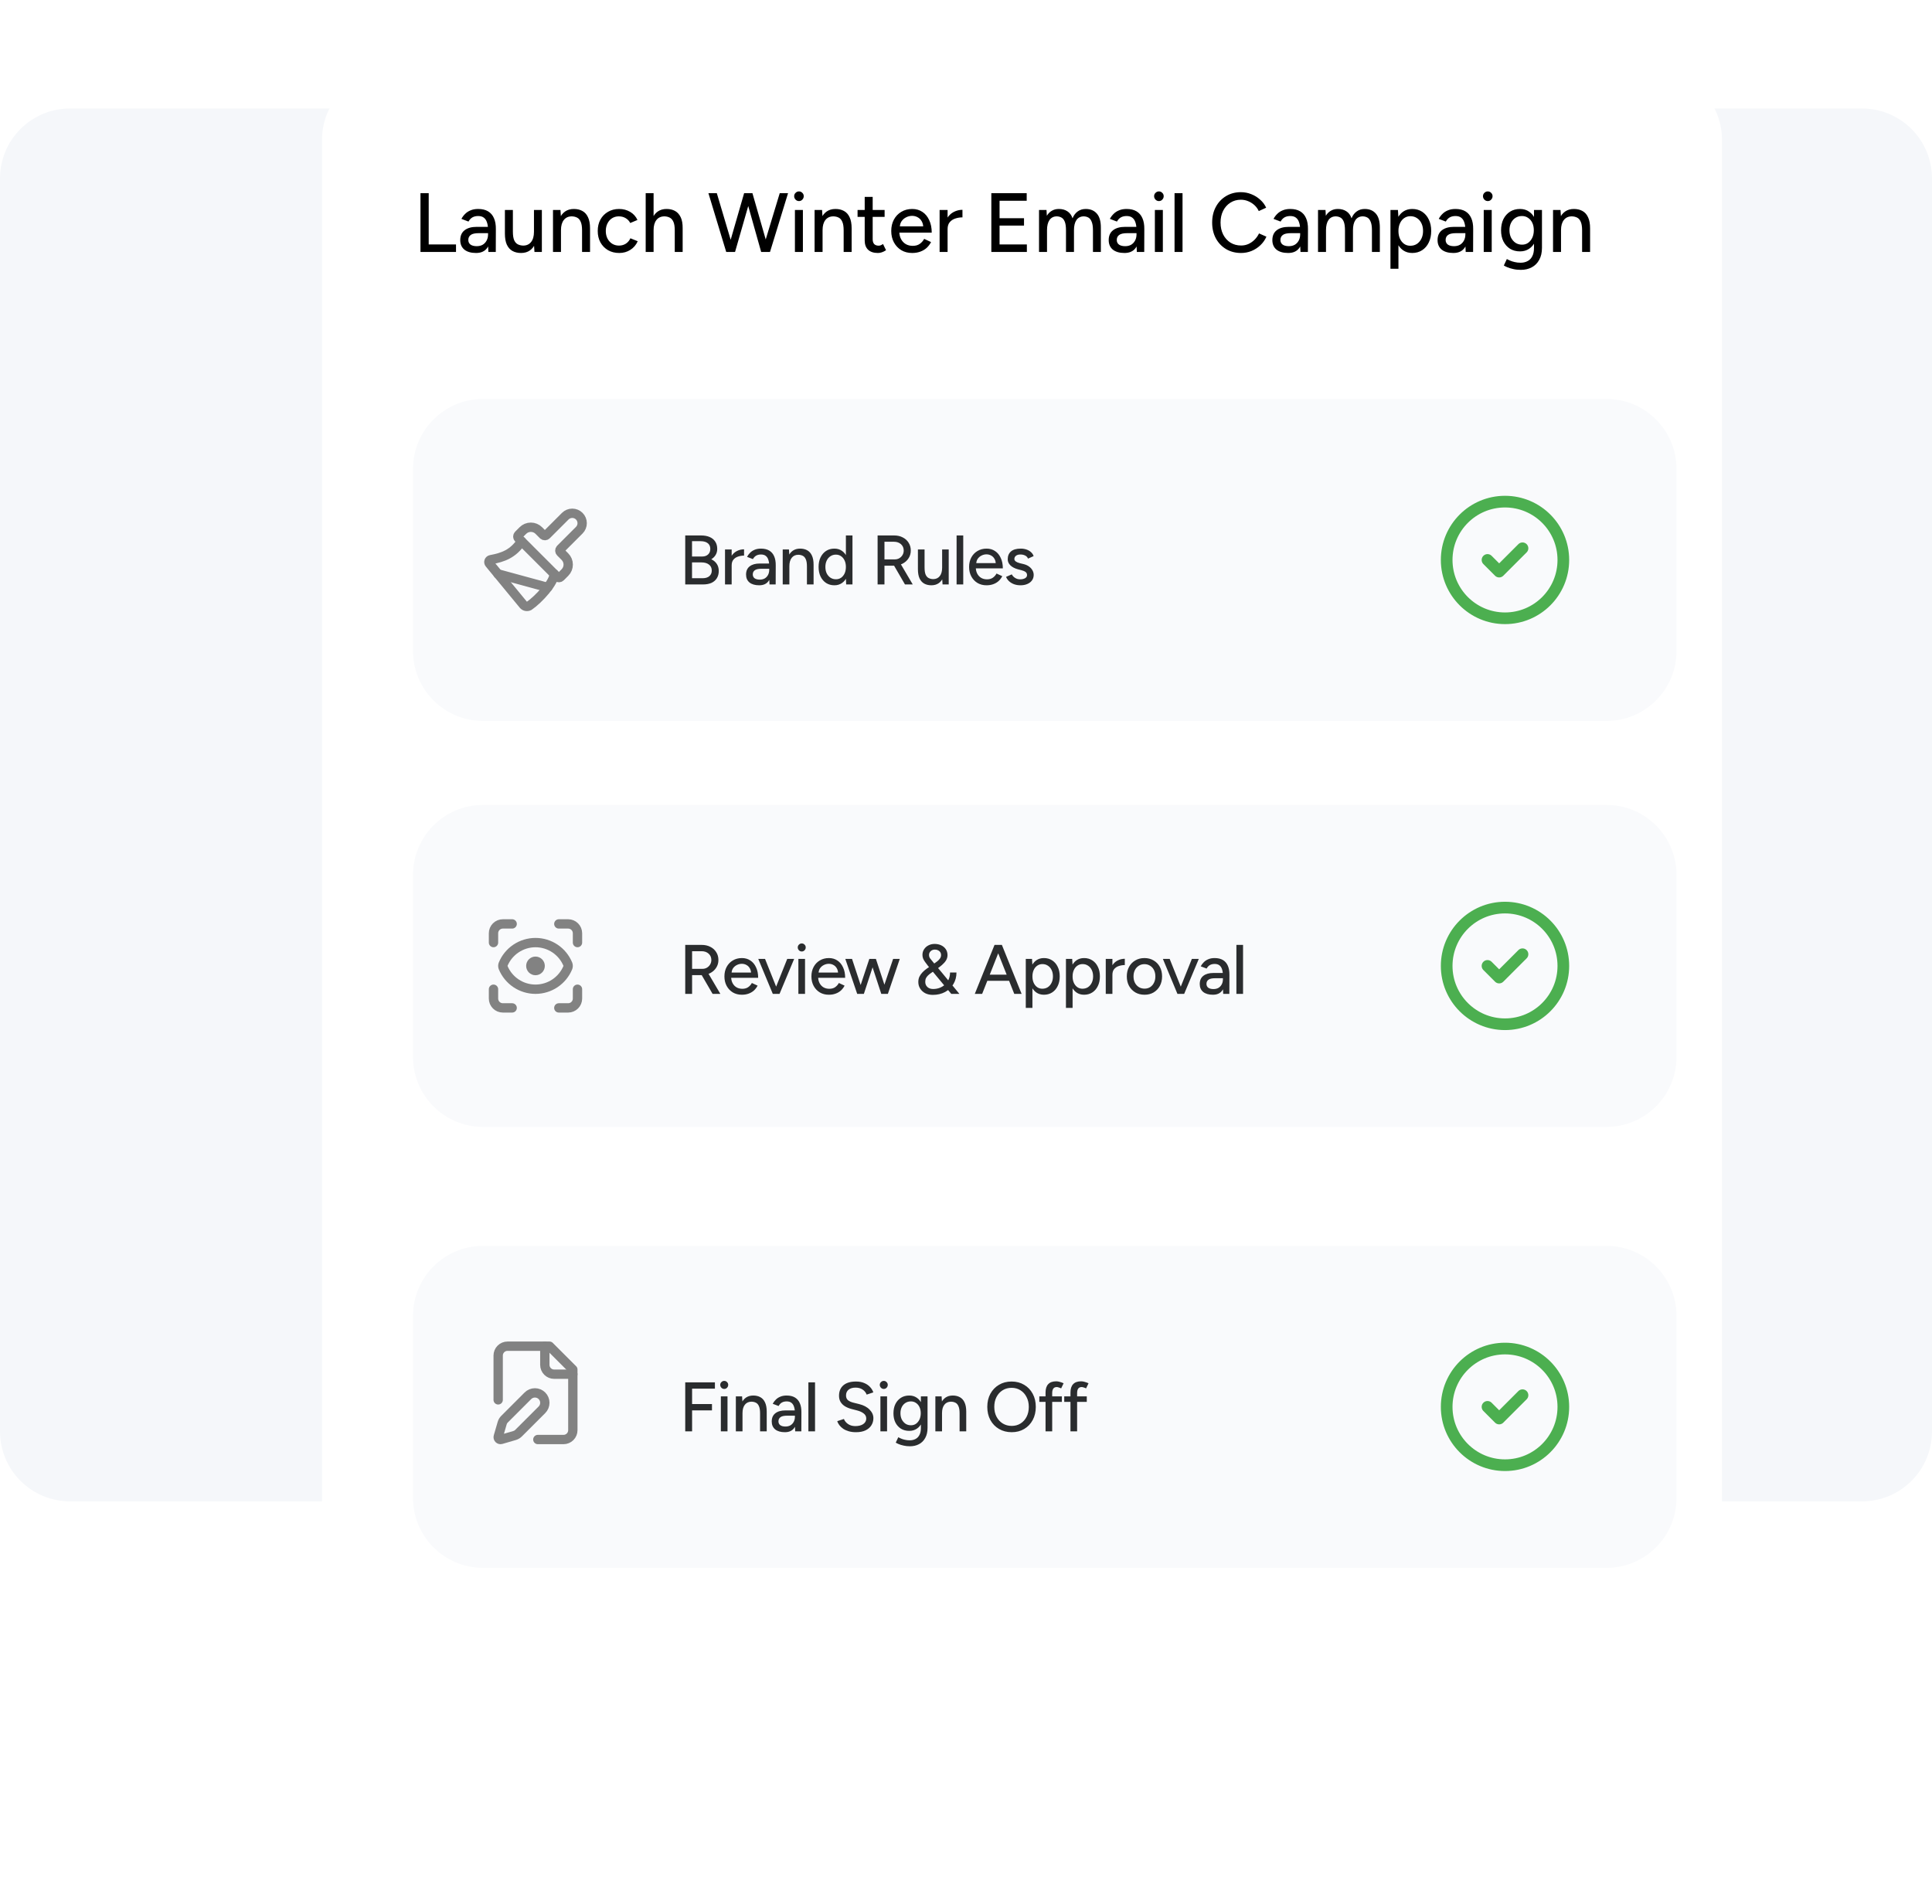 <svg width="552" height="544" viewBox="0 0 552 544" fill="none" xmlns="http://www.w3.org/2000/svg">
<g clip-path="url(#clip0_55323_23309)">
<path d="M532 31H20C8.954 31 0 39.954 0 51V409C0 420.046 8.954 429 20 429H532C543.046 429 552 420.046 552 409V51C552 39.954 543.046 31 532 31Z" fill="#F5F7FA"/>
<g filter="url(#filter0_d_55323_23309)">
<path d="M472 20H112C100.954 20 92 28.954 92 40V504C92 515.046 100.954 524 112 524H472C483.046 524 492 515.046 492 504V40C492 28.954 483.046 20 472 20Z" fill="white"/>
</g>
<path d="M118 134C118 122.954 126.954 114 138 114H459C470.046 114 479 122.954 479 134V186C479 197.046 470.046 206 459 206H138C126.954 206 118 197.046 118 186V134Z" fill="#F9FAFC"/>
<path d="M430.003 176.669C439.207 176.669 446.669 169.207 446.669 160.003C446.669 150.798 439.207 143.336 430.003 143.336C420.798 143.336 413.336 150.798 413.336 160.003C413.336 169.207 420.798 176.669 430.003 176.669Z" stroke="#4CAF50" stroke-width="3.333" stroke-linecap="round" stroke-linejoin="round"/>
<path d="M425 159.997L428.333 163.331L435 156.664" stroke="#4CAF50" stroke-width="3.333" stroke-linecap="round" stroke-linejoin="round"/>
<path d="M195.781 167V153H200.281C201.241 153 202.061 153.147 202.741 153.44C203.434 153.733 203.968 154.167 204.341 154.74C204.728 155.313 204.921 156.02 204.921 156.86C204.921 157.5 204.768 158.073 204.461 158.58C204.168 159.073 203.754 159.48 203.221 159.8C203.914 160.133 204.441 160.58 204.801 161.14C205.174 161.7 205.361 162.367 205.361 163.14C205.361 163.953 205.174 164.653 204.801 165.24C204.441 165.813 203.928 166.253 203.261 166.56C202.594 166.853 201.794 167 200.861 167H195.781ZM197.721 165.22H200.741C201.568 165.22 202.208 165.027 202.661 164.64C203.128 164.24 203.361 163.707 203.361 163.04C203.361 162.293 203.094 161.72 202.561 161.32C202.041 160.907 201.308 160.7 200.361 160.7H197.721V165.22ZM197.721 159.02H200.601C201.321 159.02 201.888 158.827 202.301 158.44C202.728 158.053 202.941 157.52 202.941 156.84C202.941 156.133 202.701 155.593 202.221 155.22C201.741 154.833 201.068 154.64 200.201 154.64H197.721V159.02ZM208.308 161.62C208.308 160.54 208.514 159.66 208.928 158.98C209.341 158.3 209.874 157.793 210.528 157.46C211.181 157.127 211.868 156.96 212.588 156.96V158.76C211.988 158.76 211.414 158.853 210.868 159.04C210.334 159.213 209.894 159.507 209.548 159.92C209.214 160.32 209.048 160.867 209.048 161.56L208.308 161.62ZM207.148 167V157H209.048V167H207.148ZM219.86 167L219.78 165.26V161.78C219.78 161.047 219.694 160.433 219.52 159.94C219.36 159.447 219.107 159.073 218.76 158.82C218.427 158.567 217.98 158.44 217.42 158.44C216.9 158.44 216.447 158.547 216.06 158.76C215.687 158.973 215.374 159.307 215.12 159.76L213.44 159.12C213.68 158.667 213.98 158.267 214.34 157.92C214.7 157.56 215.134 157.28 215.64 157.08C216.147 156.867 216.74 156.76 217.42 156.76C218.367 156.76 219.154 156.947 219.78 157.32C220.407 157.693 220.874 158.233 221.18 158.94C221.5 159.647 221.654 160.52 221.64 161.56L221.62 167H219.86ZM216.92 167.24C215.734 167.24 214.807 166.973 214.14 166.44C213.487 165.893 213.16 165.14 213.16 164.18C213.16 163.153 213.5 162.373 214.18 161.84C214.874 161.293 215.834 161.02 217.06 161.02H219.84V162.52H217.58C216.66 162.52 216.014 162.667 215.64 162.96C215.267 163.24 215.08 163.633 215.08 164.14C215.08 164.607 215.254 164.973 215.6 165.24C215.96 165.493 216.454 165.62 217.08 165.62C217.627 165.62 218.1 165.507 218.5 165.28C218.9 165.04 219.214 164.707 219.44 164.28C219.667 163.853 219.78 163.367 219.78 162.82H220.44C220.44 164.18 220.147 165.26 219.56 166.06C218.987 166.847 218.107 167.24 216.92 167.24ZM223.633 167V157H225.413L225.533 158.84V167H223.633ZM230.553 167V161.88H232.453V167H230.553ZM230.553 161.88C230.553 160.973 230.446 160.287 230.233 159.82C230.033 159.34 229.746 159.007 229.373 158.82C229.013 158.633 228.593 158.533 228.113 158.52C227.299 158.52 226.666 158.807 226.213 159.38C225.759 159.953 225.533 160.76 225.533 161.8H224.713C224.713 160.747 224.866 159.847 225.173 159.1C225.493 158.34 225.939 157.76 226.513 157.36C227.099 156.96 227.793 156.76 228.593 156.76C229.379 156.76 230.059 156.92 230.633 157.24C231.219 157.56 231.666 158.06 231.973 158.74C232.293 159.407 232.453 160.287 232.453 161.38V161.88H230.553ZM241.764 167L241.684 165.14V153H243.564V167H241.764ZM238.404 167.24C237.497 167.24 236.704 167.02 236.024 166.58C235.357 166.14 234.83 165.527 234.444 164.74C234.07 163.953 233.884 163.04 233.884 162C233.884 160.947 234.07 160.033 234.444 159.26C234.83 158.473 235.357 157.86 236.024 157.42C236.704 156.98 237.497 156.76 238.404 156.76C239.244 156.76 239.97 156.98 240.584 157.42C241.21 157.86 241.69 158.473 242.024 159.26C242.357 160.033 242.524 160.947 242.524 162C242.524 163.04 242.357 163.953 242.024 164.74C241.69 165.527 241.21 166.14 240.584 166.58C239.97 167.02 239.244 167.24 238.404 167.24ZM238.844 165.52C239.404 165.52 239.897 165.373 240.324 165.08C240.75 164.773 241.084 164.36 241.324 163.84C241.564 163.307 241.684 162.693 241.684 162C241.684 161.307 241.564 160.7 241.324 160.18C241.084 159.647 240.75 159.233 240.324 158.94C239.897 158.633 239.397 158.48 238.824 158.48C238.237 158.48 237.717 158.633 237.264 158.94C236.81 159.233 236.457 159.647 236.204 160.18C235.95 160.7 235.824 161.307 235.824 162C235.824 162.693 235.95 163.307 236.204 163.84C236.47 164.36 236.83 164.773 237.284 165.08C237.737 165.373 238.257 165.52 238.844 165.52ZM250.744 167V153H255.464C256.398 153 257.218 153.187 257.924 153.56C258.644 153.92 259.204 154.427 259.604 155.08C260.018 155.72 260.224 156.467 260.224 157.32C260.224 158.16 260.004 158.907 259.564 159.56C259.138 160.213 258.551 160.727 257.804 161.1C257.058 161.46 256.218 161.64 255.284 161.64H252.704V167H250.744ZM258.564 167L255.244 161.28L256.804 160.24L260.784 167H258.564ZM252.704 159.84H255.644C256.124 159.84 256.551 159.733 256.924 159.52C257.311 159.293 257.618 158.993 257.844 158.62C258.084 158.233 258.204 157.8 258.204 157.32C258.204 156.573 257.944 155.967 257.424 155.5C256.904 155.033 256.231 154.8 255.404 154.8H252.704V159.84ZM269.301 167L269.181 165.16V157H271.061V167H269.301ZM262.261 162.12V157H264.161V162.12H262.261ZM264.161 162.12C264.161 163.013 264.261 163.7 264.461 164.18C264.675 164.66 264.968 164.993 265.341 165.18C265.715 165.367 266.135 165.467 266.601 165.48C267.415 165.48 268.048 165.193 268.501 164.62C268.955 164.047 269.181 163.24 269.181 162.2H270.001C270.001 163.253 269.841 164.16 269.521 164.92C269.215 165.667 268.775 166.24 268.201 166.64C267.628 167.04 266.928 167.24 266.101 167.24C265.328 167.24 264.648 167.08 264.061 166.76C263.488 166.44 263.041 165.94 262.721 165.26C262.415 164.58 262.261 163.7 262.261 162.62V162.12H264.161ZM273.312 167V153H275.212V167H273.312ZM281.864 167.24C280.89 167.24 280.03 167.02 279.284 166.58C278.537 166.127 277.95 165.507 277.524 164.72C277.097 163.933 276.884 163.027 276.884 162C276.884 160.973 277.097 160.067 277.524 159.28C277.95 158.493 278.537 157.88 279.284 157.44C280.044 156.987 280.91 156.76 281.884 156.76C282.804 156.76 283.61 156.993 284.304 157.46C284.997 157.913 285.537 158.567 285.924 159.42C286.324 160.26 286.524 161.253 286.524 162.4H278.444L278.804 162.1C278.804 162.807 278.944 163.42 279.224 163.94C279.504 164.46 279.884 164.86 280.364 165.14C280.844 165.407 281.39 165.54 282.004 165.54C282.67 165.54 283.224 165.387 283.664 165.08C284.117 164.76 284.47 164.36 284.724 163.88L286.364 164.64C286.097 165.16 285.75 165.62 285.324 166.02C284.897 166.407 284.39 166.707 283.804 166.92C283.23 167.133 282.584 167.24 281.864 167.24ZM278.924 161.2L278.544 160.9H284.864L284.504 161.2C284.504 160.613 284.384 160.113 284.144 159.7C283.904 159.273 283.584 158.953 283.184 158.74C282.784 158.513 282.337 158.4 281.844 158.4C281.364 158.4 280.897 158.513 280.444 158.74C280.004 158.953 279.637 159.267 279.344 159.68C279.064 160.093 278.924 160.6 278.924 161.2ZM291.581 167.24C290.874 167.24 290.241 167.133 289.681 166.92C289.134 166.707 288.667 166.42 288.281 166.06C287.907 165.7 287.627 165.293 287.441 164.84L289.081 164.12C289.294 164.533 289.614 164.873 290.041 165.14C290.467 165.407 290.941 165.54 291.461 165.54C292.034 165.54 292.507 165.433 292.881 165.22C293.254 165.007 293.441 164.707 293.441 164.32C293.441 163.947 293.301 163.653 293.021 163.44C292.741 163.227 292.334 163.053 291.801 162.92L290.861 162.68C289.927 162.427 289.201 162.047 288.681 161.54C288.174 161.033 287.921 160.46 287.921 159.82C287.921 158.847 288.234 158.093 288.861 157.56C289.487 157.027 290.414 156.76 291.641 156.76C292.241 156.76 292.787 156.847 293.281 157.02C293.787 157.193 294.214 157.44 294.561 157.76C294.921 158.08 295.174 158.46 295.321 158.9L293.721 159.62C293.561 159.22 293.287 158.927 292.901 158.74C292.514 158.54 292.061 158.44 291.541 158.44C291.007 158.44 290.587 158.56 290.281 158.8C289.974 159.027 289.821 159.347 289.821 159.76C289.821 159.987 289.947 160.207 290.201 160.42C290.467 160.62 290.854 160.787 291.361 160.92L292.441 161.18C293.094 161.34 293.634 161.587 294.061 161.92C294.487 162.24 294.807 162.607 295.021 163.02C295.234 163.42 295.341 163.84 295.341 164.28C295.341 164.88 295.174 165.407 294.841 165.86C294.521 166.3 294.074 166.64 293.501 166.88C292.941 167.12 292.301 167.24 291.581 167.24Z" fill="#2A2C2E"/>
<path d="M118 250C118 238.954 126.954 230 138 230H459C470.046 230 479 238.954 479 250V302C479 313.046 470.046 322 459 322H138C126.954 322 118 313.046 118 302V250Z" fill="#F9FAFC"/>
<path d="M141 269.333V266.667C141 265.959 141.281 265.281 141.781 264.781C142.281 264.281 142.959 264 143.667 264H146.333" stroke="#828282" stroke-width="2.667" stroke-linecap="round" stroke-linejoin="round"/>
<path d="M159.664 264H162.331C163.038 264 163.716 264.281 164.216 264.781C164.716 265.281 164.997 265.959 164.997 266.667V269.333" stroke="#828282" stroke-width="2.667" stroke-linecap="round" stroke-linejoin="round"/>
<path d="M164.997 282.664V285.331C164.997 286.038 164.716 286.716 164.216 287.216C163.716 287.716 163.038 287.997 162.331 287.997H159.664" stroke="#828282" stroke-width="2.667" stroke-linecap="round" stroke-linejoin="round"/>
<path d="M146.333 287.997H143.667C142.959 287.997 142.281 287.716 141.781 287.216C141.281 286.716 141 286.038 141 285.331V282.664" stroke="#828282" stroke-width="2.667" stroke-linecap="round" stroke-linejoin="round"/>
<path d="M152.997 277.331C153.734 277.331 154.331 276.734 154.331 275.997C154.331 275.261 153.734 274.664 152.997 274.664C152.261 274.664 151.664 275.261 151.664 275.997C151.664 276.734 152.261 277.331 152.997 277.331Z" stroke="#828282" stroke-width="2.667" stroke-linecap="round" stroke-linejoin="round"/>
<path d="M162.256 276.437C162.356 276.152 162.356 275.842 162.256 275.557C161.505 273.718 160.224 272.144 158.575 271.036C156.926 269.928 154.984 269.336 152.997 269.336C151.011 269.336 149.069 269.928 147.42 271.036C145.771 272.144 144.489 273.718 143.739 275.557C143.639 275.842 143.639 276.152 143.739 276.437C144.489 278.277 145.771 279.851 147.42 280.959C149.069 282.067 151.011 282.659 152.997 282.659C154.984 282.659 156.926 282.067 158.575 280.959C160.224 279.851 161.505 278.277 162.256 276.437Z" stroke="#828282" stroke-width="2.667" stroke-linecap="round" stroke-linejoin="round"/>
<path d="M430.003 292.669C439.207 292.669 446.669 285.207 446.669 276.003C446.669 266.798 439.207 259.336 430.003 259.336C420.798 259.336 413.336 266.798 413.336 276.003C413.336 285.207 420.798 292.669 430.003 292.669Z" stroke="#4CAF50" stroke-width="3.333" stroke-linecap="round" stroke-linejoin="round"/>
<path d="M425 275.997L428.333 279.331L435 272.664" stroke="#4CAF50" stroke-width="3.333" stroke-linecap="round" stroke-linejoin="round"/>
<path d="M195.781 283.998V269.998H200.501C201.434 269.998 202.254 270.185 202.961 270.558C203.681 270.918 204.241 271.425 204.641 272.078C205.054 272.718 205.261 273.465 205.261 274.318C205.261 275.158 205.041 275.905 204.601 276.558C204.174 277.211 203.588 277.725 202.841 278.098C202.094 278.458 201.254 278.638 200.321 278.638H197.741V283.998H195.781ZM203.601 283.998L200.281 278.278L201.841 277.238L205.821 283.998H203.601ZM197.741 276.838H200.681C201.161 276.838 201.588 276.731 201.961 276.518C202.348 276.291 202.654 275.991 202.881 275.618C203.121 275.231 203.241 274.798 203.241 274.318C203.241 273.571 202.981 272.965 202.461 272.498C201.941 272.031 201.268 271.798 200.441 271.798H197.741V276.838ZM211.958 284.238C210.985 284.238 210.125 284.018 209.378 283.578C208.632 283.125 208.045 282.505 207.618 281.718C207.192 280.931 206.978 280.025 206.978 278.998C206.978 277.971 207.192 277.065 207.618 276.278C208.045 275.491 208.632 274.878 209.378 274.438C210.138 273.985 211.005 273.758 211.978 273.758C212.898 273.758 213.705 273.991 214.398 274.458C215.092 274.911 215.632 275.565 216.018 276.418C216.418 277.258 216.618 278.251 216.618 279.398H208.538L208.898 279.098C208.898 279.805 209.038 280.418 209.318 280.938C209.598 281.458 209.978 281.858 210.458 282.138C210.938 282.405 211.485 282.538 212.098 282.538C212.765 282.538 213.318 282.385 213.758 282.078C214.212 281.758 214.565 281.358 214.818 280.878L216.458 281.638C216.192 282.158 215.845 282.618 215.418 283.018C214.992 283.405 214.485 283.705 213.898 283.918C213.325 284.131 212.678 284.238 211.958 284.238ZM209.018 278.198L208.638 277.898H214.958L214.598 278.198C214.598 277.611 214.478 277.111 214.238 276.698C213.998 276.271 213.678 275.951 213.278 275.738C212.878 275.511 212.432 275.398 211.938 275.398C211.458 275.398 210.992 275.511 210.538 275.738C210.098 275.951 209.732 276.265 209.438 276.678C209.158 277.091 209.018 277.598 209.018 278.198ZM220.923 283.998L224.923 273.998H226.903L222.723 283.998H220.923ZM220.803 283.998L216.643 273.998H218.583L222.583 283.998H220.803ZM228.108 283.998V273.998H230.008V283.998H228.108ZM229.068 271.878C228.762 271.878 228.495 271.765 228.268 271.538C228.042 271.298 227.928 271.025 227.928 270.718C227.928 270.398 228.042 270.131 228.268 269.918C228.495 269.691 228.762 269.578 229.068 269.578C229.388 269.578 229.655 269.691 229.868 269.918C230.095 270.131 230.208 270.398 230.208 270.718C230.208 271.025 230.095 271.298 229.868 271.538C229.655 271.765 229.388 271.878 229.068 271.878ZM236.813 284.238C235.84 284.238 234.98 284.018 234.233 283.578C233.486 283.125 232.9 282.505 232.473 281.718C232.046 280.931 231.833 280.025 231.833 278.998C231.833 277.971 232.046 277.065 232.473 276.278C232.9 275.491 233.486 274.878 234.233 274.438C234.993 273.985 235.86 273.758 236.833 273.758C237.753 273.758 238.56 273.991 239.253 274.458C239.946 274.911 240.486 275.565 240.873 276.418C241.273 277.258 241.473 278.251 241.473 279.398H233.393L233.753 279.098C233.753 279.805 233.893 280.418 234.173 280.938C234.453 281.458 234.833 281.858 235.313 282.138C235.793 282.405 236.34 282.538 236.953 282.538C237.62 282.538 238.173 282.385 238.613 282.078C239.066 281.758 239.42 281.358 239.673 280.878L241.313 281.638C241.046 282.158 240.7 282.618 240.273 283.018C239.846 283.405 239.34 283.705 238.753 283.918C238.18 284.131 237.533 284.238 236.813 284.238ZM233.873 278.198L233.493 277.898H239.813L239.453 278.198C239.453 277.611 239.333 277.111 239.093 276.698C238.853 276.271 238.533 275.951 238.133 275.738C237.733 275.511 237.286 275.398 236.793 275.398C236.313 275.398 235.846 275.511 235.393 275.738C234.953 275.951 234.586 276.265 234.293 276.678C234.013 277.091 233.873 277.598 233.873 278.198ZM251.797 283.998L255.177 273.998H257.077L253.677 283.998H251.797ZM245.057 283.998L248.377 273.998H250.097L246.817 283.998H245.057ZM244.917 283.998L241.517 273.998H243.437L246.737 283.998H244.917ZM251.797 283.998L248.517 273.998H250.257L253.557 283.998H251.797ZM266.517 284.278C265.717 284.278 265.004 284.125 264.377 283.818C263.764 283.498 263.277 283.058 262.917 282.498C262.557 281.938 262.377 281.305 262.377 280.598C262.377 280.025 262.484 279.511 262.697 279.058C262.924 278.605 263.217 278.191 263.577 277.818C263.951 277.431 264.357 277.085 264.797 276.778L266.837 275.378C267.144 275.165 267.451 274.945 267.757 274.718C268.064 274.478 268.324 274.211 268.537 273.918C268.764 273.611 268.877 273.271 268.877 272.898C268.877 272.418 268.704 272.038 268.357 271.758C268.024 271.478 267.597 271.338 267.077 271.338C266.624 271.338 266.237 271.485 265.917 271.778C265.597 272.071 265.437 272.438 265.437 272.878C265.437 273.251 265.551 273.591 265.777 273.898C266.017 274.191 266.304 274.545 266.637 274.958L269.157 277.978L274.117 283.998H271.797L267.657 279.018L265.137 275.978C264.817 275.565 264.537 275.191 264.297 274.858C264.057 274.525 263.871 274.198 263.737 273.878C263.617 273.545 263.557 273.205 263.557 272.858C263.557 272.258 263.711 271.725 264.017 271.258C264.324 270.778 264.737 270.405 265.257 270.138C265.791 269.858 266.377 269.718 267.017 269.718C267.724 269.718 268.357 269.851 268.917 270.118C269.477 270.385 269.917 270.758 270.237 271.238C270.557 271.718 270.717 272.278 270.717 272.918C270.717 273.451 270.577 273.951 270.297 274.418C270.017 274.871 269.631 275.311 269.137 275.738C268.644 276.165 268.077 276.598 267.437 277.038L265.977 278.058C265.697 278.245 265.431 278.458 265.177 278.698C264.937 278.925 264.737 279.185 264.577 279.478C264.431 279.771 264.357 280.131 264.357 280.558C264.357 281.158 264.564 281.651 264.977 282.038C265.391 282.411 265.931 282.598 266.597 282.598C267.251 282.598 267.871 282.491 268.457 282.278C269.044 282.051 269.557 281.738 269.997 281.338C270.451 280.925 270.804 280.425 271.057 279.838C271.311 279.251 271.437 278.598 271.437 277.878H273.277C273.277 279.118 272.984 280.225 272.397 281.198C271.824 282.158 271.031 282.911 270.017 283.458C269.004 284.005 267.837 284.278 266.517 284.278ZM289.791 283.998L284.251 269.998H286.251L291.891 283.998H289.791ZM278.511 283.998L284.151 269.998H286.151L280.611 283.998H278.511ZM281.171 280.258V278.498H289.231V280.258H281.171ZM293.081 287.998V273.998H294.861L294.981 275.838V287.998H293.081ZM298.261 284.238C297.421 284.238 296.688 284.018 296.061 283.578C295.448 283.138 294.974 282.525 294.641 281.738C294.308 280.951 294.141 280.038 294.141 278.998C294.141 277.945 294.308 277.031 294.641 276.258C294.974 275.471 295.448 274.858 296.061 274.418C296.688 273.978 297.421 273.758 298.261 273.758C299.154 273.758 299.941 273.978 300.621 274.418C301.301 274.858 301.828 275.471 302.201 276.258C302.588 277.031 302.781 277.945 302.781 278.998C302.781 280.038 302.588 280.951 302.201 281.738C301.828 282.525 301.301 283.138 300.621 283.578C299.941 284.018 299.154 284.238 298.261 284.238ZM297.801 282.518C298.401 282.518 298.928 282.371 299.381 282.078C299.834 281.771 300.188 281.358 300.441 280.838C300.708 280.305 300.841 279.691 300.841 278.998C300.841 278.305 300.714 277.698 300.461 277.178C300.208 276.645 299.854 276.231 299.401 275.938C298.948 275.631 298.421 275.478 297.821 275.478C297.274 275.478 296.781 275.631 296.341 275.938C295.914 276.231 295.581 276.645 295.341 277.178C295.101 277.711 294.981 278.318 294.981 278.998C294.981 279.691 295.101 280.305 295.341 280.838C295.581 281.358 295.914 281.771 296.341 282.078C296.768 282.371 297.254 282.518 297.801 282.518ZM304.556 287.998V273.998H306.336L306.456 275.838V287.998H304.556ZM309.736 284.238C308.896 284.238 308.163 284.018 307.536 283.578C306.923 283.138 306.449 282.525 306.116 281.738C305.783 280.951 305.616 280.038 305.616 278.998C305.616 277.945 305.783 277.031 306.116 276.258C306.449 275.471 306.923 274.858 307.536 274.418C308.163 273.978 308.896 273.758 309.736 273.758C310.629 273.758 311.416 273.978 312.096 274.418C312.776 274.858 313.303 275.471 313.676 276.258C314.063 277.031 314.256 277.945 314.256 278.998C314.256 280.038 314.063 280.951 313.676 281.738C313.303 282.525 312.776 283.138 312.096 283.578C311.416 284.018 310.629 284.238 309.736 284.238ZM309.276 282.518C309.876 282.518 310.403 282.371 310.856 282.078C311.309 281.771 311.663 281.358 311.916 280.838C312.183 280.305 312.316 279.691 312.316 278.998C312.316 278.305 312.189 277.698 311.936 277.178C311.683 276.645 311.329 276.231 310.876 275.938C310.423 275.631 309.896 275.478 309.296 275.478C308.749 275.478 308.256 275.631 307.816 275.938C307.389 276.231 307.056 276.645 306.816 277.178C306.576 277.711 306.456 278.318 306.456 278.998C306.456 279.691 306.576 280.305 306.816 280.838C307.056 281.358 307.389 281.771 307.816 282.078C308.243 282.371 308.729 282.518 309.276 282.518ZM317.091 278.618C317.091 277.538 317.298 276.658 317.711 275.978C318.124 275.298 318.658 274.791 319.311 274.458C319.964 274.125 320.651 273.958 321.371 273.958V275.758C320.771 275.758 320.198 275.851 319.651 276.038C319.118 276.211 318.678 276.505 318.331 276.918C317.998 277.318 317.831 277.865 317.831 278.558L317.091 278.618ZM315.931 283.998V273.998H317.831V283.998H315.931ZM327.024 284.238C326.024 284.238 325.144 284.018 324.384 283.578C323.624 283.125 323.024 282.505 322.584 281.718C322.157 280.931 321.944 280.025 321.944 278.998C321.944 277.971 322.157 277.065 322.584 276.278C323.01 275.491 323.604 274.878 324.364 274.438C325.124 273.985 325.997 273.758 326.984 273.758C327.97 273.758 328.844 273.985 329.604 274.438C330.364 274.878 330.957 275.491 331.384 276.278C331.81 277.065 332.024 277.971 332.024 278.998C332.024 280.025 331.81 280.931 331.384 281.718C330.957 282.505 330.364 283.125 329.604 283.578C328.857 284.018 327.997 284.238 327.024 284.238ZM327.024 282.498C327.624 282.498 328.157 282.351 328.624 282.058C329.09 281.751 329.45 281.338 329.704 280.818C329.97 280.298 330.104 279.691 330.104 278.998C330.104 278.305 329.97 277.698 329.704 277.178C329.45 276.658 329.084 276.251 328.604 275.958C328.124 275.651 327.584 275.498 326.984 275.498C326.37 275.498 325.83 275.651 325.364 275.958C324.897 276.251 324.53 276.658 324.264 277.178C323.997 277.698 323.864 278.305 323.864 278.998C323.864 279.691 323.997 280.298 324.264 280.818C324.53 281.338 324.904 281.751 325.384 282.058C325.864 282.351 326.41 282.498 327.024 282.498ZM336.533 283.998L340.533 273.998H342.513L338.333 283.998H336.533ZM336.413 283.998L332.253 273.998H334.193L338.193 283.998H336.413ZM349.484 283.998L349.404 282.258V278.778C349.404 278.045 349.318 277.431 349.144 276.938C348.984 276.445 348.731 276.071 348.384 275.818C348.051 275.565 347.604 275.438 347.044 275.438C346.524 275.438 346.071 275.545 345.684 275.758C345.311 275.971 344.998 276.305 344.744 276.758L343.064 276.118C343.304 275.665 343.604 275.265 343.964 274.918C344.324 274.558 344.758 274.278 345.264 274.078C345.771 273.865 346.364 273.758 347.044 273.758C347.991 273.758 348.778 273.945 349.404 274.318C350.031 274.691 350.498 275.231 350.804 275.938C351.124 276.645 351.278 277.518 351.264 278.558L351.244 283.998H349.484ZM346.544 284.238C345.358 284.238 344.431 283.971 343.764 283.438C343.111 282.891 342.784 282.138 342.784 281.178C342.784 280.151 343.124 279.371 343.804 278.838C344.498 278.291 345.458 278.018 346.684 278.018H349.464V279.518H347.204C346.284 279.518 345.638 279.665 345.264 279.958C344.891 280.238 344.704 280.631 344.704 281.138C344.704 281.605 344.878 281.971 345.224 282.238C345.584 282.491 346.078 282.618 346.704 282.618C347.251 282.618 347.724 282.505 348.124 282.278C348.524 282.038 348.838 281.705 349.064 281.278C349.291 280.851 349.404 280.365 349.404 279.818H350.064C350.064 281.178 349.771 282.258 349.184 283.058C348.611 283.845 347.731 284.238 346.544 284.238ZM353.257 283.998V269.998H355.157V283.998H353.257Z" fill="#2A2C2E"/>
<path d="M118 376C118 364.954 126.954 356 138 356H459C470.046 356 479 364.954 479 376V428C479 439.046 470.046 448 459 448H138C126.954 448 118 439.046 118 428V376Z" fill="#F9FAFC"/>
<path d="M153.669 411.331H161.003C161.71 411.331 162.388 411.05 162.888 410.55C163.388 410.05 163.669 409.371 163.669 408.664V391.331L157.003 384.664H145.003C144.295 384.664 143.617 384.945 143.117 385.445C142.617 385.945 142.336 386.623 142.336 387.331V399.997" stroke="#828282" stroke-width="2.667" stroke-linecap="round" stroke-linejoin="round"/>
<path d="M155.664 384.664V389.997C155.664 390.705 155.945 391.383 156.445 391.883C156.945 392.383 157.623 392.664 158.331 392.664H163.664" stroke="#828282" stroke-width="2.667" stroke-linecap="round" stroke-linejoin="round"/>
<path d="M154.839 402.835C155.102 402.572 155.31 402.26 155.453 401.916C155.595 401.572 155.668 401.204 155.668 400.832C155.668 400.46 155.595 400.092 155.453 399.748C155.31 399.405 155.102 399.093 154.839 398.83C154.576 398.567 154.263 398.358 153.92 398.216C153.576 398.073 153.208 398 152.836 398C152.464 398 152.096 398.073 151.752 398.216C151.408 398.358 151.096 398.567 150.833 398.83L144.153 405.512C143.836 405.829 143.604 406.221 143.479 406.651L142.363 410.478C142.329 410.592 142.327 410.714 142.357 410.83C142.386 410.945 142.447 411.051 142.531 411.136C142.616 411.22 142.721 411.28 142.837 411.31C142.953 411.34 143.075 411.338 143.189 411.304L147.016 410.188C147.446 410.063 147.838 409.831 148.155 409.514L154.839 402.835Z" stroke="#828282" stroke-width="2.667" stroke-linecap="round" stroke-linejoin="round"/>
<path d="M430.003 418.669C439.207 418.669 446.669 411.207 446.669 402.003C446.669 392.798 439.207 385.336 430.003 385.336C420.798 385.336 413.336 392.798 413.336 402.003C413.336 411.207 420.798 418.669 430.003 418.669Z" stroke="#4CAF50" stroke-width="3.333" stroke-linecap="round" stroke-linejoin="round"/>
<path d="M425 401.997L428.333 405.331L435 398.664" stroke="#4CAF50" stroke-width="3.333" stroke-linecap="round" stroke-linejoin="round"/>
<path d="M195.781 408.998V394.998H204.261V396.798H197.741V401.198H203.421V402.998H197.741V408.998H195.781ZM205.959 408.998V398.998H207.859V408.998H205.959ZM206.919 396.878C206.612 396.878 206.346 396.765 206.119 396.538C205.892 396.298 205.779 396.025 205.779 395.718C205.779 395.398 205.892 395.131 206.119 394.918C206.346 394.691 206.612 394.578 206.919 394.578C207.239 394.578 207.506 394.691 207.719 394.918C207.946 395.131 208.059 395.398 208.059 395.718C208.059 396.025 207.946 396.298 207.719 396.538C207.506 396.765 207.239 396.878 206.919 396.878ZM210.244 408.998V398.998H212.024L212.144 400.838V408.998H210.244ZM217.164 408.998V403.878H219.064V408.998H217.164ZM217.164 403.878C217.164 402.971 217.057 402.285 216.844 401.818C216.644 401.338 216.357 401.005 215.984 400.818C215.624 400.631 215.204 400.531 214.724 400.518C213.91 400.518 213.277 400.805 212.824 401.378C212.37 401.951 212.144 402.758 212.144 403.798H211.324C211.324 402.745 211.477 401.845 211.784 401.098C212.104 400.338 212.55 399.758 213.124 399.358C213.71 398.958 214.404 398.758 215.204 398.758C215.99 398.758 216.67 398.918 217.244 399.238C217.83 399.558 218.277 400.058 218.584 400.738C218.904 401.405 219.064 402.285 219.064 403.378V403.878H217.164ZM227.195 408.998L227.115 407.258V403.778C227.115 403.045 227.028 402.431 226.855 401.938C226.695 401.445 226.441 401.071 226.095 400.818C225.761 400.565 225.315 400.438 224.755 400.438C224.235 400.438 223.781 400.545 223.395 400.758C223.021 400.971 222.708 401.305 222.455 401.758L220.775 401.118C221.015 400.665 221.315 400.265 221.675 399.918C222.035 399.558 222.468 399.278 222.975 399.078C223.481 398.865 224.075 398.758 224.755 398.758C225.701 398.758 226.488 398.945 227.115 399.318C227.741 399.691 228.208 400.231 228.515 400.938C228.835 401.645 228.988 402.518 228.975 403.558L228.955 408.998H227.195ZM224.255 409.238C223.068 409.238 222.141 408.971 221.475 408.438C220.821 407.891 220.495 407.138 220.495 406.178C220.495 405.151 220.835 404.371 221.515 403.838C222.208 403.291 223.168 403.018 224.395 403.018H227.175V404.518H224.915C223.995 404.518 223.348 404.665 222.975 404.958C222.601 405.238 222.415 405.631 222.415 406.138C222.415 406.605 222.588 406.971 222.935 407.238C223.295 407.491 223.788 407.618 224.415 407.618C224.961 407.618 225.435 407.505 225.835 407.278C226.235 407.038 226.548 406.705 226.775 406.278C227.001 405.851 227.115 405.365 227.115 404.818H227.775C227.775 406.178 227.481 407.258 226.895 408.058C226.321 408.845 225.441 409.238 224.255 409.238ZM230.967 408.998V394.998H232.867V408.998H230.967ZM244.561 409.238C243.814 409.238 243.134 409.151 242.521 408.978C241.921 408.805 241.394 408.571 240.941 408.278C240.501 407.971 240.134 407.631 239.841 407.258C239.548 406.885 239.341 406.491 239.221 406.078L241.121 405.458C241.321 406.005 241.701 406.478 242.261 406.878C242.821 407.278 243.508 407.485 244.321 407.498C245.308 407.498 246.081 407.305 246.641 406.918C247.214 406.518 247.501 405.991 247.501 405.338C247.501 404.738 247.254 404.251 246.761 403.878C246.268 403.491 245.614 403.198 244.801 402.998L243.181 402.578C242.541 402.405 241.954 402.158 241.421 401.838C240.901 401.518 240.488 401.111 240.181 400.618C239.874 400.125 239.721 399.531 239.721 398.838C239.721 397.558 240.134 396.558 240.961 395.838C241.801 395.118 243.008 394.758 244.581 394.758C245.488 394.758 246.274 394.905 246.941 395.198C247.608 395.478 248.154 395.851 248.581 396.318C249.021 396.785 249.334 397.298 249.521 397.858L247.621 398.498C247.394 397.898 247.008 397.418 246.461 397.058C245.914 396.685 245.241 396.498 244.441 396.498C243.601 396.498 242.934 396.698 242.441 397.098C241.961 397.498 241.721 398.045 241.721 398.738C241.721 399.325 241.908 399.778 242.281 400.098C242.668 400.405 243.181 400.638 243.821 400.798L245.441 401.198C246.748 401.518 247.754 402.051 248.461 402.798C249.181 403.531 249.541 404.338 249.541 405.218C249.541 405.978 249.348 406.665 248.961 407.278C248.588 407.878 248.028 408.358 247.281 408.718C246.548 409.065 245.641 409.238 244.561 409.238ZM251.547 408.998V398.998H253.447V408.998H251.547ZM252.507 396.878C252.201 396.878 251.934 396.765 251.707 396.538C251.481 396.298 251.367 396.025 251.367 395.718C251.367 395.398 251.481 395.131 251.707 394.918C251.934 394.691 252.201 394.578 252.507 394.578C252.827 394.578 253.094 394.691 253.307 394.918C253.534 395.131 253.647 395.398 253.647 395.718C253.647 396.025 253.534 396.298 253.307 396.538C253.094 396.765 252.827 396.878 252.507 396.878ZM259.972 413.258C259.305 413.258 258.699 413.191 258.152 413.058C257.605 412.938 257.145 412.798 256.772 412.638C256.399 412.478 256.119 412.338 255.932 412.218L256.652 410.678C256.825 410.785 257.072 410.905 257.392 411.038C257.712 411.185 258.085 411.305 258.512 411.398C258.939 411.505 259.412 411.558 259.932 411.558C260.545 411.558 261.092 411.431 261.572 411.178C262.052 410.938 262.425 410.558 262.692 410.038C262.972 409.518 263.112 408.851 263.112 408.038V398.998H265.012V407.998C265.012 409.145 264.792 410.105 264.352 410.878C263.925 411.665 263.332 412.258 262.572 412.658C261.825 413.058 260.959 413.258 259.972 413.258ZM259.792 408.858C258.885 408.858 258.092 408.651 257.412 408.238C256.745 407.811 256.219 407.225 255.832 406.478C255.459 405.718 255.272 404.845 255.272 403.858C255.272 402.831 255.459 401.938 255.832 401.178C256.219 400.418 256.745 399.825 257.412 399.398C258.092 398.971 258.885 398.758 259.792 398.758C260.619 398.758 261.339 398.971 261.952 399.398C262.579 399.825 263.059 400.425 263.392 401.198C263.739 401.958 263.912 402.851 263.912 403.878C263.912 404.865 263.739 405.738 263.392 406.498C263.059 407.245 262.579 407.825 261.952 408.238C261.339 408.651 260.619 408.858 259.792 408.858ZM260.272 407.258C260.832 407.258 261.319 407.111 261.732 406.818C262.145 406.511 262.472 406.105 262.712 405.598C262.952 405.078 263.072 404.485 263.072 403.818C263.072 403.151 262.952 402.565 262.712 402.058C262.472 401.551 262.139 401.158 261.712 400.878C261.299 400.585 260.812 400.438 260.252 400.438C259.665 400.438 259.145 400.585 258.692 400.878C258.252 401.158 257.905 401.551 257.652 402.058C257.399 402.565 257.272 403.151 257.272 403.818C257.272 404.485 257.399 405.078 257.652 405.598C257.919 406.105 258.272 406.511 258.712 406.818C259.165 407.111 259.685 407.258 260.272 407.258ZM267.248 408.998V398.998H269.028L269.148 400.838V408.998H267.248ZM274.168 408.998V403.878H276.068V408.998H274.168ZM274.168 403.878C274.168 402.971 274.062 402.285 273.848 401.818C273.648 401.338 273.362 401.005 272.988 400.818C272.628 400.631 272.208 400.531 271.728 400.518C270.915 400.518 270.282 400.805 269.828 401.378C269.375 401.951 269.148 402.758 269.148 403.798H268.328C268.328 402.745 268.482 401.845 268.788 401.098C269.108 400.338 269.555 399.758 270.128 399.358C270.715 398.958 271.408 398.758 272.208 398.758C272.995 398.758 273.675 398.918 274.248 399.238C274.835 399.558 275.282 400.058 275.588 400.738C275.908 401.405 276.068 402.285 276.068 403.378V403.878H274.168ZM289.062 409.238C287.702 409.238 286.495 408.931 285.442 408.318C284.389 407.705 283.562 406.851 282.962 405.758C282.375 404.665 282.082 403.411 282.082 401.998C282.082 400.585 282.375 399.338 282.962 398.258C283.562 397.165 284.382 396.311 285.422 395.698C286.462 395.071 287.662 394.758 289.022 394.758C290.382 394.758 291.582 395.071 292.622 395.698C293.662 396.311 294.475 397.165 295.062 398.258C295.649 399.338 295.942 400.585 295.942 401.998C295.942 403.411 295.649 404.665 295.062 405.758C294.475 406.851 293.662 407.705 292.622 408.318C291.595 408.931 290.409 409.238 289.062 409.238ZM289.062 407.438C290.022 407.438 290.869 407.205 291.602 406.738C292.335 406.271 292.909 405.631 293.322 404.818C293.735 404.005 293.942 403.065 293.942 401.998C293.942 400.945 293.729 400.011 293.302 399.198C292.889 398.371 292.309 397.725 291.562 397.258C290.829 396.791 289.982 396.558 289.022 396.558C288.062 396.558 287.209 396.791 286.462 397.258C285.715 397.725 285.129 398.371 284.702 399.198C284.289 400.011 284.082 400.945 284.082 401.998C284.082 403.065 284.295 404.005 284.722 404.818C285.149 405.631 285.735 406.271 286.482 406.738C287.242 407.205 288.102 407.438 289.062 407.438ZM298.728 408.998V397.898C298.728 396.845 298.981 396.051 299.488 395.518C299.995 394.971 300.761 394.698 301.788 394.698C302.095 394.698 302.428 394.751 302.788 394.858C303.148 394.951 303.515 395.085 303.888 395.258L303.188 396.718C302.908 396.585 302.661 396.491 302.448 396.438C302.248 396.371 302.075 396.338 301.928 396.338C301.488 396.338 301.161 396.485 300.948 396.778C300.735 397.058 300.628 397.498 300.628 398.098V408.998H298.728ZM296.948 400.578V398.998H303.388V400.578H296.948ZM305.848 408.998V397.898C305.848 396.845 306.101 396.051 306.608 395.518C307.114 394.971 307.881 394.698 308.908 394.698C309.214 394.698 309.548 394.751 309.908 394.858C310.268 394.951 310.634 395.085 311.008 395.258L310.308 396.718C310.028 396.585 309.781 396.491 309.568 396.438C309.368 396.371 309.194 396.338 309.048 396.338C308.608 396.338 308.281 396.485 308.068 396.778C307.854 397.058 307.748 397.498 307.748 398.098V408.998H305.848ZM304.068 400.578V398.998H310.508V400.578H304.068Z" fill="#2A2C2E"/>
<path d="M120.137 71.999V55.199H122.489V69.839H130.289V71.999H120.137ZM139.539 71.999L139.443 69.911V65.735C139.443 64.855 139.339 64.119 139.131 63.527C138.939 62.935 138.635 62.487 138.219 62.183C137.819 61.879 137.283 61.727 136.611 61.727C135.987 61.727 135.443 61.855 134.979 62.111C134.531 62.367 134.155 62.767 133.851 63.311L131.835 62.543C132.123 61.999 132.483 61.519 132.915 61.103C133.347 60.671 133.867 60.335 134.475 60.095C135.083 59.839 135.795 59.711 136.611 59.711C137.747 59.711 138.691 59.935 139.443 60.383C140.195 60.831 140.755 61.479 141.123 62.327C141.507 63.175 141.691 64.223 141.675 65.471L141.651 71.999H139.539ZM136.011 72.287C134.587 72.287 133.475 71.967 132.675 71.327C131.891 70.671 131.499 69.767 131.499 68.615C131.499 67.383 131.907 66.447 132.723 65.807C133.555 65.151 134.707 64.823 136.179 64.823H139.515V66.623H136.803C135.699 66.623 134.923 66.799 134.475 67.151C134.027 67.487 133.803 67.959 133.803 68.567C133.803 69.127 134.011 69.567 134.427 69.887C134.859 70.191 135.451 70.343 136.203 70.343C136.859 70.343 137.427 70.207 137.907 69.935C138.387 69.647 138.763 69.247 139.035 68.735C139.307 68.223 139.443 67.639 139.443 66.983H140.235C140.235 68.615 139.883 69.911 139.179 70.871C138.491 71.815 137.435 72.287 136.011 72.287ZM152.706 71.999L152.562 69.791V59.999H154.818V71.999H152.706ZM144.258 66.143V59.999H146.538V66.143H144.258ZM146.538 66.143C146.538 67.215 146.658 68.039 146.898 68.615C147.154 69.191 147.506 69.591 147.954 69.815C148.402 70.039 148.906 70.159 149.466 70.175C150.442 70.175 151.202 69.831 151.746 69.143C152.29 68.455 152.562 67.487 152.562 66.239H153.546C153.546 67.503 153.354 68.591 152.97 69.503C152.602 70.399 152.074 71.087 151.386 71.567C150.698 72.047 149.858 72.287 148.866 72.287C147.938 72.287 147.122 72.095 146.418 71.711C145.73 71.327 145.194 70.727 144.81 69.911C144.442 69.095 144.258 68.039 144.258 66.743V66.143H146.538ZM157.999 71.999V59.999H160.135L160.279 62.207V71.999H157.999ZM166.303 71.999V65.855H168.583V71.999H166.303ZM166.303 65.855C166.303 64.767 166.175 63.943 165.919 63.383C165.679 62.807 165.335 62.407 164.887 62.183C164.455 61.959 163.951 61.839 163.375 61.823C162.399 61.823 161.639 62.167 161.095 62.855C160.551 63.543 160.279 64.511 160.279 65.759H159.295C159.295 64.495 159.479 63.415 159.847 62.519C160.231 61.607 160.767 60.911 161.455 60.431C162.159 59.951 162.991 59.711 163.951 59.711C164.895 59.711 165.711 59.903 166.399 60.287C167.103 60.671 167.639 61.271 168.007 62.087C168.391 62.887 168.583 63.943 168.583 65.255V65.855H166.303ZM176.924 72.287C175.724 72.287 174.66 72.023 173.732 71.495C172.804 70.951 172.076 70.207 171.548 69.263C171.036 68.319 170.78 67.231 170.78 65.999C170.78 64.767 171.036 63.679 171.548 62.735C172.076 61.791 172.796 61.055 173.708 60.527C174.636 59.983 175.692 59.711 176.876 59.711C178.044 59.711 179.092 59.983 180.02 60.527C180.964 61.071 181.668 61.847 182.132 62.855L180.068 63.719C179.764 63.127 179.324 62.663 178.748 62.327C178.188 61.991 177.54 61.823 176.804 61.823C176.084 61.823 175.444 61.999 174.884 62.351C174.324 62.703 173.884 63.199 173.564 63.839C173.244 64.463 173.084 65.183 173.084 65.999C173.084 66.815 173.244 67.535 173.564 68.159C173.884 68.783 174.332 69.279 174.908 69.647C175.484 69.999 176.132 70.175 176.852 70.175C177.588 70.175 178.244 69.991 178.82 69.623C179.396 69.239 179.828 68.727 180.116 68.087L182.204 68.927C181.74 69.983 181.036 70.807 180.092 71.399C179.164 71.991 178.108 72.287 176.924 72.287ZM184.484 71.999V55.199H186.74V71.999H184.484ZM192.788 71.999V65.855H195.044V71.999H192.788ZM192.788 65.855C192.788 64.767 192.66 63.943 192.404 63.383C192.148 62.807 191.796 62.407 191.348 62.183C190.916 61.959 190.42 61.839 189.86 61.823C188.868 61.823 188.1 62.167 187.556 62.855C187.012 63.543 186.74 64.511 186.74 65.759H185.78C185.78 64.495 185.964 63.415 186.332 62.519C186.716 61.607 187.252 60.911 187.94 60.431C188.644 59.951 189.476 59.711 190.436 59.711C191.38 59.711 192.196 59.903 192.884 60.287C193.572 60.671 194.108 61.271 194.492 62.087C194.876 62.887 195.06 63.943 195.044 65.255V65.855H192.788ZM217.693 71.999L222.781 55.199H225.157L219.997 71.999H217.693ZM207.493 71.999L202.405 55.199H204.805L209.797 71.999H207.493ZM207.757 71.999L212.605 55.199H214.837L210.013 71.999H207.757ZM217.477 71.999L212.749 55.199H214.981L219.805 71.999H217.477ZM227.12 71.999V59.999H229.4V71.999H227.12ZM228.272 57.455C227.904 57.455 227.584 57.319 227.312 57.047C227.04 56.759 226.904 56.431 226.904 56.063C226.904 55.679 227.04 55.359 227.312 55.103C227.584 54.831 227.904 54.695 228.272 54.695C228.656 54.695 228.976 54.831 229.232 55.103C229.504 55.359 229.64 55.679 229.64 56.063C229.64 56.431 229.504 56.759 229.232 57.047C228.976 57.319 228.656 57.455 228.272 57.455ZM232.741 71.999V59.999H234.877L235.021 62.207V71.999H232.741ZM241.045 71.999V65.855H243.325V71.999H241.045ZM241.045 65.855C241.045 64.767 240.917 63.943 240.661 63.383C240.421 62.807 240.077 62.407 239.629 62.183C239.197 61.959 238.693 61.839 238.117 61.823C237.141 61.823 236.381 62.167 235.837 62.855C235.293 63.543 235.021 64.511 235.021 65.759H234.037C234.037 64.495 234.221 63.415 234.589 62.519C234.973 61.607 235.509 60.911 236.197 60.431C236.901 59.951 237.733 59.711 238.693 59.711C239.637 59.711 240.453 59.903 241.141 60.287C241.845 60.671 242.381 61.271 242.749 62.087C243.133 62.887 243.325 63.943 243.325 65.255V65.855H241.045ZM250.826 72.287C249.626 72.287 248.698 71.983 248.042 71.375C247.386 70.751 247.058 69.863 247.058 68.711V56.255H249.338V68.375C249.338 68.967 249.482 69.423 249.77 69.743C250.074 70.047 250.506 70.199 251.066 70.199C251.226 70.199 251.402 70.167 251.594 70.103C251.786 70.039 252.018 69.911 252.29 69.719L253.154 71.495C252.738 71.767 252.338 71.967 251.954 72.095C251.586 72.223 251.21 72.287 250.826 72.287ZM245.018 61.967V59.999H252.746V61.967H245.018ZM260.616 72.287C259.448 72.287 258.416 72.023 257.52 71.495C256.624 70.951 255.92 70.207 255.408 69.263C254.896 68.319 254.64 67.231 254.64 65.999C254.64 64.767 254.896 63.679 255.408 62.735C255.92 61.791 256.624 61.055 257.52 60.527C258.432 59.983 259.472 59.711 260.64 59.711C261.744 59.711 262.712 59.991 263.544 60.551C264.376 61.095 265.024 61.879 265.488 62.903C265.968 63.911 266.208 65.103 266.208 66.479H256.512L256.944 66.119C256.944 66.967 257.112 67.703 257.448 68.327C257.784 68.951 258.24 69.431 258.816 69.767C259.392 70.087 260.048 70.247 260.784 70.247C261.584 70.247 262.248 70.063 262.776 69.695C263.32 69.311 263.744 68.831 264.048 68.255L266.016 69.167C265.696 69.791 265.28 70.343 264.768 70.823C264.256 71.287 263.648 71.647 262.944 71.903C262.256 72.159 261.48 72.287 260.616 72.287ZM257.088 65.039L256.632 64.679H264.216L263.784 65.039C263.784 64.335 263.64 63.735 263.352 63.239C263.064 62.727 262.68 62.343 262.2 62.087C261.72 61.815 261.184 61.679 260.592 61.679C260.016 61.679 259.456 61.815 258.912 62.087C258.384 62.343 257.944 62.719 257.592 63.215C257.256 63.711 257.088 64.319 257.088 65.039ZM269.852 65.543C269.852 64.247 270.1 63.191 270.596 62.375C271.092 61.559 271.732 60.951 272.516 60.551C273.3 60.151 274.124 59.951 274.988 59.951V62.111C274.268 62.111 273.58 62.223 272.924 62.447C272.284 62.655 271.756 63.007 271.34 63.503C270.94 63.983 270.74 64.639 270.74 65.471L269.852 65.543ZM268.46 71.999V59.999H270.74V71.999H268.46ZM283.239 71.999V55.199H293.343V57.359H285.591V62.351H292.575V64.463H285.591V69.839H293.391V71.999H283.239ZM296.866 71.999V59.999H299.002L299.098 61.655C299.482 61.015 299.962 60.535 300.538 60.215C301.114 59.879 301.778 59.711 302.53 59.711C303.49 59.711 304.306 59.935 304.978 60.383C305.65 60.815 306.138 61.479 306.442 62.375C306.794 61.511 307.29 60.855 307.93 60.407C308.57 59.943 309.33 59.711 310.21 59.711C311.57 59.711 312.634 60.159 313.402 61.055C314.17 61.935 314.546 63.295 314.53 65.135V71.999H312.274V65.855C312.274 64.767 312.154 63.943 311.914 63.383C311.69 62.807 311.386 62.407 311.002 62.183C310.618 61.959 310.17 61.839 309.658 61.823C308.762 61.823 308.066 62.167 307.57 62.855C307.09 63.543 306.85 64.511 306.85 65.759V71.999H304.57V65.855C304.57 64.767 304.458 63.943 304.234 63.383C304.01 62.807 303.698 62.407 303.298 62.183C302.914 61.959 302.466 61.839 301.954 61.823C301.058 61.823 300.362 62.167 299.866 62.855C299.386 63.543 299.146 64.511 299.146 65.759V71.999H296.866ZM324.812 71.999L324.716 69.911V65.735C324.716 64.855 324.612 64.119 324.404 63.527C324.212 62.935 323.908 62.487 323.492 62.183C323.092 61.879 322.556 61.727 321.884 61.727C321.26 61.727 320.716 61.855 320.252 62.111C319.804 62.367 319.428 62.767 319.124 63.311L317.108 62.543C317.396 61.999 317.756 61.519 318.188 61.103C318.62 60.671 319.14 60.335 319.748 60.095C320.356 59.839 321.068 59.711 321.884 59.711C323.02 59.711 323.964 59.935 324.716 60.383C325.468 60.831 326.028 61.479 326.396 62.327C326.78 63.175 326.964 64.223 326.948 65.471L326.924 71.999H324.812ZM321.284 72.287C319.86 72.287 318.748 71.967 317.948 71.327C317.164 70.671 316.772 69.767 316.772 68.615C316.772 67.383 317.18 66.447 317.996 65.807C318.828 65.151 319.98 64.823 321.452 64.823H324.788V66.623H322.076C320.972 66.623 320.196 66.799 319.748 67.151C319.3 67.487 319.076 67.959 319.076 68.567C319.076 69.127 319.284 69.567 319.7 69.887C320.132 70.191 320.724 70.343 321.476 70.343C322.132 70.343 322.7 70.207 323.18 69.935C323.66 69.647 324.036 69.247 324.308 68.735C324.58 68.223 324.716 67.639 324.716 66.983H325.508C325.508 68.615 325.156 69.911 324.452 70.871C323.764 71.815 322.708 72.287 321.284 72.287ZM329.963 71.999V59.999H332.243V71.999H329.963ZM331.115 57.455C330.747 57.455 330.427 57.319 330.155 57.047C329.883 56.759 329.747 56.431 329.747 56.063C329.747 55.679 329.883 55.359 330.155 55.103C330.427 54.831 330.747 54.695 331.115 54.695C331.499 54.695 331.819 54.831 332.075 55.103C332.347 55.359 332.483 55.679 332.483 56.063C332.483 56.431 332.347 56.759 332.075 57.047C331.819 57.319 331.499 57.455 331.115 57.455ZM335.585 71.999V55.199H337.865V71.999H335.585ZM354.586 72.287C352.986 72.287 351.562 71.919 350.314 71.183C349.066 70.431 348.09 69.407 347.386 68.111C346.682 66.799 346.33 65.295 346.33 63.599C346.33 61.903 346.682 60.407 347.386 59.111C348.09 57.799 349.058 56.775 350.29 56.039C351.522 55.287 352.938 54.911 354.538 54.911C355.578 54.911 356.57 55.103 357.514 55.487C358.458 55.855 359.298 56.375 360.034 57.047C360.786 57.703 361.362 58.471 361.762 59.351L359.65 60.311C359.346 59.655 358.93 59.087 358.402 58.607C357.874 58.127 357.274 57.751 356.602 57.479C355.946 57.207 355.258 57.071 354.538 57.071C353.418 57.071 352.418 57.351 351.538 57.911C350.658 58.471 349.97 59.239 349.474 60.215C348.978 61.191 348.73 62.319 348.73 63.599C348.73 64.879 348.978 66.015 349.474 67.007C349.986 67.999 350.682 68.775 351.562 69.335C352.458 69.879 353.474 70.151 354.61 70.151C355.346 70.151 356.042 70.007 356.698 69.719C357.354 69.415 357.938 69.007 358.45 68.495C358.978 67.967 359.402 67.367 359.722 66.695L361.834 67.631C361.434 68.543 360.866 69.351 360.13 70.055C359.394 70.759 358.546 71.311 357.586 71.711C356.642 72.095 355.642 72.287 354.586 72.287ZM371.57 71.999L371.474 69.911V65.735C371.474 64.855 371.37 64.119 371.162 63.527C370.97 62.935 370.666 62.487 370.25 62.183C369.85 61.879 369.314 61.727 368.642 61.727C368.018 61.727 367.474 61.855 367.01 62.111C366.562 62.367 366.186 62.767 365.882 63.311L363.866 62.543C364.154 61.999 364.514 61.519 364.946 61.103C365.378 60.671 365.898 60.335 366.506 60.095C367.114 59.839 367.826 59.711 368.642 59.711C369.778 59.711 370.722 59.935 371.474 60.383C372.226 60.831 372.786 61.479 373.154 62.327C373.538 63.175 373.722 64.223 373.706 65.471L373.682 71.999H371.57ZM368.042 72.287C366.618 72.287 365.506 71.967 364.706 71.327C363.922 70.671 363.53 69.767 363.53 68.615C363.53 67.383 363.938 66.447 364.754 65.807C365.586 65.151 366.738 64.823 368.21 64.823H371.546V66.623H368.834C367.73 66.623 366.954 66.799 366.506 67.151C366.058 67.487 365.834 67.959 365.834 68.567C365.834 69.127 366.042 69.567 366.458 69.887C366.89 70.191 367.482 70.343 368.234 70.343C368.89 70.343 369.458 70.207 369.938 69.935C370.418 69.647 370.794 69.247 371.066 68.735C371.338 68.223 371.474 67.639 371.474 66.983H372.266C372.266 68.615 371.914 69.911 371.21 70.871C370.522 71.815 369.466 72.287 368.042 72.287ZM376.577 71.999V59.999H378.713L378.809 61.655C379.193 61.015 379.673 60.535 380.249 60.215C380.825 59.879 381.489 59.711 382.241 59.711C383.201 59.711 384.017 59.935 384.689 60.383C385.361 60.815 385.849 61.479 386.153 62.375C386.505 61.511 387.001 60.855 387.641 60.407C388.281 59.943 389.041 59.711 389.921 59.711C391.281 59.711 392.345 60.159 393.113 61.055C393.881 61.935 394.257 63.295 394.241 65.135V71.999H391.985V65.855C391.985 64.767 391.865 63.943 391.625 63.383C391.401 62.807 391.097 62.407 390.713 62.183C390.329 61.959 389.881 61.839 389.369 61.823C388.473 61.823 387.777 62.167 387.281 62.855C386.801 63.543 386.561 64.511 386.561 65.759V71.999H384.281V65.855C384.281 64.767 384.169 63.943 383.945 63.383C383.721 62.807 383.409 62.407 383.009 62.183C382.625 61.959 382.177 61.839 381.665 61.823C380.769 61.823 380.073 62.167 379.577 62.855C379.097 63.543 378.857 64.511 378.857 65.759V71.999H376.577ZM397.275 76.799V59.999H399.411L399.555 62.207V76.799H397.275ZM403.491 72.287C402.483 72.287 401.603 72.023 400.851 71.495C400.115 70.967 399.547 70.231 399.147 69.287C398.747 68.343 398.547 67.247 398.547 65.999C398.547 64.735 398.747 63.639 399.147 62.711C399.547 61.767 400.115 61.031 400.851 60.503C401.603 59.975 402.483 59.711 403.491 59.711C404.563 59.711 405.507 59.975 406.323 60.503C407.139 61.031 407.771 61.767 408.219 62.711C408.683 63.639 408.915 64.735 408.915 65.999C408.915 67.247 408.683 68.343 408.219 69.287C407.771 70.231 407.139 70.967 406.323 71.495C405.507 72.023 404.563 72.287 403.491 72.287ZM402.939 70.223C403.659 70.223 404.291 70.047 404.835 69.695C405.379 69.327 405.803 68.831 406.107 68.207C406.427 67.567 406.587 66.831 406.587 65.999C406.587 65.167 406.435 64.439 406.131 63.815C405.827 63.175 405.403 62.679 404.859 62.327C404.315 61.959 403.683 61.775 402.963 61.775C402.307 61.775 401.715 61.959 401.187 62.327C400.675 62.679 400.275 63.175 399.987 63.815C399.699 64.455 399.555 65.183 399.555 65.999C399.555 66.831 399.699 67.567 399.987 68.207C400.275 68.831 400.675 69.327 401.187 69.695C401.699 70.047 402.283 70.223 402.939 70.223ZM418.773 71.999L418.677 69.911V65.735C418.677 64.855 418.573 64.119 418.365 63.527C418.173 62.935 417.869 62.487 417.453 62.183C417.053 61.879 416.517 61.727 415.845 61.727C415.221 61.727 414.677 61.855 414.213 62.111C413.765 62.367 413.389 62.767 413.085 63.311L411.069 62.543C411.357 61.999 411.717 61.519 412.149 61.103C412.581 60.671 413.101 60.335 413.709 60.095C414.317 59.839 415.029 59.711 415.845 59.711C416.981 59.711 417.925 59.935 418.677 60.383C419.429 60.831 419.989 61.479 420.357 62.327C420.741 63.175 420.925 64.223 420.909 65.471L420.885 71.999H418.773ZM415.245 72.287C413.821 72.287 412.709 71.967 411.909 71.327C411.125 70.671 410.733 69.767 410.733 68.615C410.733 67.383 411.141 66.447 411.957 65.807C412.789 65.151 413.941 64.823 415.413 64.823H418.749V66.623H416.037C414.933 66.623 414.157 66.799 413.709 67.151C413.261 67.487 413.037 67.959 413.037 68.567C413.037 69.127 413.245 69.567 413.661 69.887C414.093 70.191 414.685 70.343 415.437 70.343C416.093 70.343 416.661 70.207 417.141 69.935C417.621 69.647 417.997 69.247 418.269 68.735C418.541 68.223 418.677 67.639 418.677 66.983H419.469C419.469 68.615 419.117 69.911 418.413 70.871C417.725 71.815 416.669 72.287 415.245 72.287ZM423.924 71.999V59.999H426.204V71.999H423.924ZM425.076 57.455C424.708 57.455 424.388 57.319 424.116 57.047C423.844 56.759 423.708 56.431 423.708 56.063C423.708 55.679 423.844 55.359 424.116 55.103C424.388 54.831 424.708 54.695 425.076 54.695C425.46 54.695 425.78 54.831 426.036 55.103C426.308 55.359 426.444 55.679 426.444 56.063C426.444 56.431 426.308 56.759 426.036 57.047C425.78 57.319 425.46 57.455 425.076 57.455ZM434.514 77.111C433.714 77.111 432.986 77.031 432.33 76.871C431.674 76.727 431.122 76.559 430.674 76.367C430.226 76.175 429.89 76.007 429.666 75.863L430.53 74.015C430.738 74.143 431.034 74.287 431.418 74.447C431.802 74.623 432.25 74.767 432.762 74.879C433.274 75.007 433.842 75.071 434.466 75.071C435.202 75.071 435.858 74.919 436.434 74.615C437.01 74.327 437.458 73.871 437.778 73.247C438.114 72.623 438.282 71.823 438.282 70.847V59.999H440.562V70.799C440.562 72.175 440.298 73.327 439.77 74.255C439.258 75.199 438.546 75.911 437.634 76.391C436.738 76.871 435.698 77.111 434.514 77.111ZM434.298 71.831C433.21 71.831 432.258 71.583 431.442 71.087C430.642 70.575 430.01 69.871 429.546 68.975C429.098 68.063 428.874 67.015 428.874 65.831C428.874 64.599 429.098 63.527 429.546 62.615C430.01 61.703 430.642 60.991 431.442 60.479C432.258 59.967 433.21 59.711 434.298 59.711C435.29 59.711 436.154 59.967 436.89 60.479C437.642 60.991 438.218 61.711 438.618 62.639C439.034 63.551 439.242 64.623 439.242 65.855C439.242 67.039 439.034 68.087 438.618 68.999C438.218 69.895 437.642 70.591 436.89 71.087C436.154 71.583 435.29 71.831 434.298 71.831ZM434.874 69.911C435.546 69.911 436.13 69.735 436.626 69.383C437.122 69.015 437.514 68.527 437.802 67.919C438.09 67.295 438.234 66.583 438.234 65.783C438.234 64.983 438.09 64.279 437.802 63.671C437.514 63.063 437.114 62.591 436.602 62.255C436.106 61.903 435.522 61.727 434.85 61.727C434.146 61.727 433.522 61.903 432.978 62.255C432.45 62.591 432.034 63.063 431.73 63.671C431.426 64.279 431.274 64.983 431.274 65.783C431.274 66.583 431.426 67.295 431.73 67.919C432.05 68.527 432.474 69.015 433.002 69.383C433.546 69.735 434.17 69.911 434.874 69.911ZM443.726 71.999V59.999H445.862L446.006 62.207V71.999H443.726ZM452.03 71.999V65.855H454.31V71.999H452.03ZM452.03 65.855C452.03 64.767 451.902 63.943 451.646 63.383C451.406 62.807 451.062 62.407 450.614 62.183C450.182 61.959 449.678 61.839 449.102 61.823C448.126 61.823 447.366 62.167 446.822 62.855C446.278 63.543 446.006 64.511 446.006 65.759H445.022C445.022 64.495 445.206 63.415 445.574 62.519C445.958 61.607 446.494 60.911 447.182 60.431C447.886 59.951 448.718 59.711 449.678 59.711C450.622 59.711 451.438 59.903 452.126 60.287C452.83 60.671 453.366 61.271 453.734 62.087C454.118 62.887 454.31 63.943 454.31 65.255V65.855H452.03Z" fill="black"/>
<path d="M156.498 167.861L142.258 163.977" stroke="#828282" stroke-width="2.667" stroke-linecap="round" stroke-linejoin="round"/>
<path d="M161.503 147.493C161.766 147.23 162.078 147.022 162.421 146.879C162.765 146.737 163.133 146.664 163.505 146.664C163.876 146.664 164.244 146.737 164.588 146.879C164.931 147.022 165.243 147.23 165.506 147.493C165.769 147.756 165.977 148.068 166.119 148.411C166.262 148.755 166.335 149.123 166.335 149.494C166.335 149.866 166.262 150.234 166.119 150.577C165.977 150.921 165.769 151.233 165.506 151.496L160.149 156.854C160.024 156.979 159.953 157.149 159.953 157.326C159.953 157.502 160.024 157.672 160.149 157.797L161.407 159.056C162.01 159.658 162.348 160.475 162.348 161.328C162.348 162.18 162.01 162.997 161.407 163.6L160.149 164.858C160.023 164.983 159.854 165.053 159.677 165.053C159.5 165.053 159.331 164.983 159.206 164.858L148.141 153.794C148.016 153.669 147.945 153.5 147.945 153.323C147.945 153.146 148.016 152.977 148.141 152.852L149.399 151.593C150.002 150.99 150.819 150.652 151.671 150.652C152.523 150.652 153.341 150.99 153.943 151.593L155.202 152.852C155.327 152.977 155.496 153.047 155.673 153.047C155.85 153.047 156.019 152.977 156.145 152.852L161.503 147.493Z" stroke="#828282" stroke-width="2.667" stroke-linecap="round" stroke-linejoin="round"/>
<path d="M149.004 154.664C146.598 158.277 143.71 159.277 140.226 159.928C140.111 159.949 140.003 160 139.913 160.076C139.823 160.151 139.754 160.249 139.714 160.359C139.673 160.469 139.662 160.588 139.681 160.704C139.7 160.82 139.75 160.929 139.824 161.02L149.584 172.864C149.782 173.075 150.043 173.215 150.328 173.264C150.613 173.313 150.907 173.268 151.164 173.136C153.984 171.204 158.337 166.387 158.337 163.997" stroke="#828282" stroke-width="2.667" stroke-linecap="round" stroke-linejoin="round"/>
</g>
<defs>
<filter id="filter0_d_55323_23309" x="72" y="0" width="440" height="544" filterUnits="userSpaceOnUse" color-interpolation-filters="sRGB">
<feFlood flood-opacity="0" result="BackgroundImageFix"/>
<feColorMatrix in="SourceAlpha" type="matrix" values="0 0 0 0 0 0 0 0 0 0 0 0 0 0 0 0 0 0 127 0" result="hardAlpha"/>
<feOffset/>
<feGaussianBlur stdDeviation="10"/>
<feComposite in2="hardAlpha" operator="out"/>
<feColorMatrix type="matrix" values="0 0 0 0 0.51 0 0 0 0 0.51 0 0 0 0 0.51 0 0 0 0.4 0"/>
<feBlend mode="normal" in2="BackgroundImageFix" result="effect1_dropShadow_55323_23309"/>
<feBlend mode="normal" in="SourceGraphic" in2="effect1_dropShadow_55323_23309" result="shape"/>
</filter>
<clipPath id="clip0_55323_23309">
<rect width="552" height="544" fill="white"/>
</clipPath>
</defs>
</svg>
